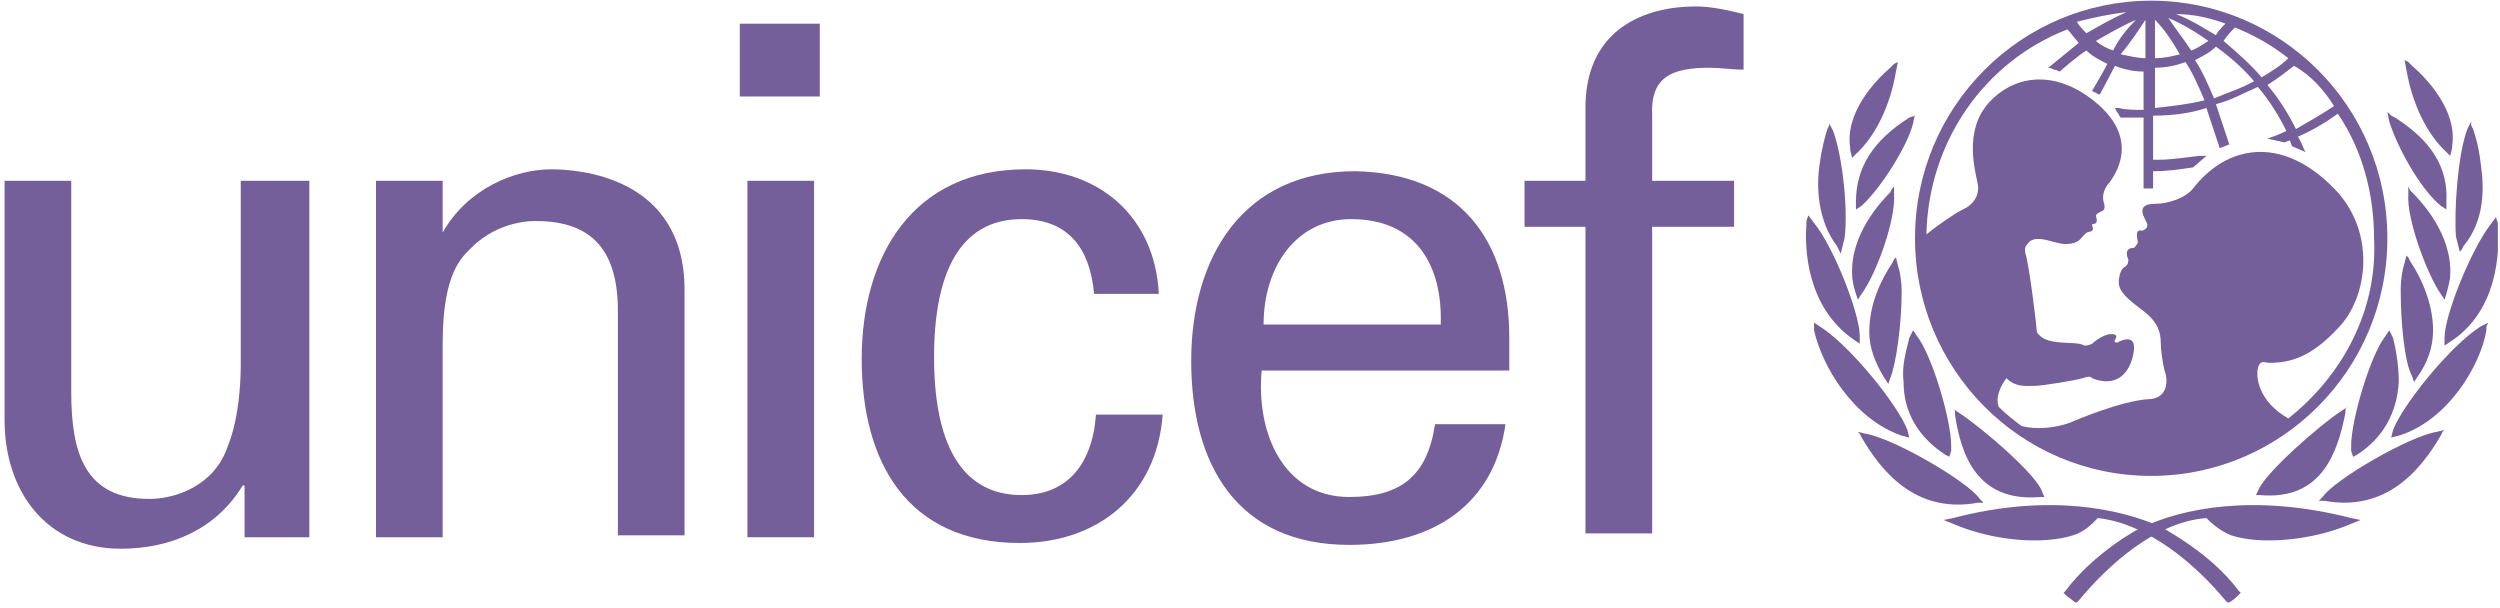 <?xml version="1.0" encoding="UTF-8"?> <svg xmlns="http://www.w3.org/2000/svg" width="181" height="44" viewBox="0 0 181 44" fill="none"><g clip-path="url(#clip0_174_66)"><path d="M155.746 0.049C146.368 0.049 138.646 7.679 138.646 17.252C138.646 26.687 146.231 34.456 155.746 34.456C165.123 34.456 172.845 26.825 172.845 17.252C172.845 7.679 165.123 0.049 155.746 0.049ZM168.984 7.679C168.157 8.234 167.191 8.789 166.226 9.344C165.675 8.234 164.985 7.124 164.158 6.153C164.847 5.737 165.537 5.182 166.088 4.766C167.329 5.459 168.295 6.569 168.984 7.679ZM161.813 1.991C163.192 2.546 164.433 3.24 165.675 4.211C165.123 4.766 164.433 5.182 163.744 5.598C162.917 4.627 161.951 3.795 160.986 2.962C161.262 2.546 161.538 2.268 161.813 1.991ZM163.192 5.876C162.227 6.431 161.262 6.708 160.296 7.124C159.883 6.153 159.469 5.182 158.917 4.35C159.469 4.072 160.021 3.795 160.434 3.378C161.4 4.072 162.365 4.904 163.192 5.876ZM161.124 1.713C160.848 1.991 160.572 2.268 160.434 2.546C159.469 1.991 158.642 1.436 157.538 1.02C158.78 1.02 160.021 1.297 161.124 1.713ZM159.883 2.962C159.469 3.24 159.055 3.517 158.642 3.656C158.09 2.823 157.538 2.13 156.987 1.297C157.952 1.713 158.917 2.268 159.883 2.962ZM156.021 1.436C156.711 2.13 157.263 2.962 157.814 3.933C157.263 4.072 156.711 4.211 156.021 4.211V1.436ZM156.021 4.904C156.711 4.904 157.538 4.766 158.228 4.488C158.78 5.321 159.193 6.292 159.607 7.263C158.504 7.541 157.263 7.679 156.021 7.818V4.904ZM155.332 1.436V4.211C154.78 4.211 154.229 4.072 153.539 3.933C154.229 3.101 154.78 2.268 155.332 1.436ZM152.988 3.656C152.574 3.517 152.022 3.24 151.747 2.962C152.712 2.407 153.677 1.852 154.642 1.436C153.953 2.13 153.401 2.823 152.988 3.656ZM153.953 0.881C152.988 1.297 152.022 1.852 151.057 2.407C150.781 2.13 150.505 1.852 150.368 1.575C151.471 1.297 152.712 1.02 153.953 0.881ZM165.675 30.294C163.468 29.045 163.33 27.241 163.468 26.687C163.606 25.993 164.02 26.27 164.296 26.27C165.812 26.27 167.329 25.854 169.26 23.773C171.466 21.553 172.156 16.559 168.708 13.368C165.123 9.899 161.262 10.454 158.78 13.645C158.228 14.339 156.987 14.755 156.021 14.755C154.367 14.755 155.47 16.004 155.47 16.281C155.47 16.559 155.194 16.697 155.056 16.697C154.505 16.559 154.78 17.391 154.78 17.53C154.78 17.669 154.505 17.946 154.505 17.946C153.815 17.946 153.953 18.501 154.091 18.778C154.091 18.917 154.091 19.195 153.815 19.333C153.539 19.472 153.401 20.027 153.401 20.443C153.401 21.137 154.091 21.692 155.194 22.524C156.297 23.357 156.435 24.189 156.435 24.744C156.435 25.299 156.573 26.27 156.711 26.825C156.987 27.519 156.987 28.906 155.47 28.906C153.539 29.045 150.23 30.433 149.954 30.571C148.851 30.988 147.472 31.126 146.368 30.849C145.817 30.433 145.265 30.016 144.714 29.461C144.438 28.768 144.852 27.935 145.265 27.38C145.955 28.074 146.782 27.935 147.334 27.935C147.885 27.935 150.368 27.519 150.781 27.38C151.195 27.241 151.333 27.241 151.471 27.38C152.436 27.797 153.815 27.797 154.367 25.993C154.918 24.05 153.677 24.605 153.401 24.744C153.263 24.883 152.988 24.744 153.126 24.605C153.401 24.189 152.988 24.189 152.85 24.189C152.298 24.189 151.609 24.744 151.471 24.883C151.195 25.022 151.057 25.022 150.919 25.022C150.23 24.605 148.161 25.16 147.472 24.05C147.472 23.773 146.92 19.195 146.644 18.362C146.644 18.223 146.506 17.946 146.782 17.669C147.334 16.836 148.713 17.669 149.54 17.669C150.505 17.669 150.643 17.252 150.919 16.975C151.195 16.697 151.333 16.836 151.471 16.697C151.609 16.559 151.471 16.42 151.471 16.281C151.471 16.142 151.609 16.281 151.747 16.142C151.884 16.004 151.747 15.726 151.747 15.587C152.022 15.171 152.574 15.449 152.298 14.616C152.16 14.061 152.436 13.506 152.712 13.229C153.126 12.674 154.918 10.177 151.884 7.541C148.989 5.043 145.955 5.321 144.024 7.402C142.094 9.483 143.059 12.535 143.197 13.368C143.335 14.2 142.783 14.894 142.094 15.171C141.542 15.449 140.301 16.281 139.473 16.975C139.611 10.315 143.61 4.488 149.678 2.13C149.954 2.407 150.23 2.823 150.505 3.101C149.816 3.656 148.299 4.904 148.299 4.904C148.299 4.904 148.437 4.904 148.713 5.043C148.851 5.043 149.126 5.182 149.126 5.182C149.126 5.182 150.368 4.072 151.057 3.656C151.471 4.072 152.022 4.35 152.574 4.627C152.298 5.182 151.471 6.569 151.471 6.569C151.471 6.569 151.609 6.708 151.747 6.708C151.884 6.847 152.022 6.847 152.022 6.847C152.022 6.847 152.85 5.321 153.126 4.766C153.815 5.043 154.505 5.182 155.194 5.182V7.957C154.78 7.957 153.815 7.957 153.401 7.818H153.126L153.263 8.095C153.401 8.234 153.401 8.373 153.539 8.512C153.815 8.512 154.78 8.512 155.194 8.512V13.645H155.884V12.396C156.987 12.396 157.814 12.258 158.78 12.119L159.745 11.287H159.193C158.09 11.425 157.125 11.564 156.297 11.564C156.297 11.564 156.021 11.564 155.884 11.564V8.373C157.125 8.373 158.504 8.234 159.745 7.818C160.021 8.65 160.71 10.732 160.71 10.732L161.4 10.454C161.4 10.454 160.71 8.373 160.434 7.541C161.538 7.263 162.503 6.708 163.468 6.292C164.296 7.263 164.985 8.373 165.537 9.483C164.985 9.76 164.158 10.038 164.158 10.038C164.847 10.177 165.399 10.315 165.399 10.315C165.399 10.315 165.675 10.177 165.812 10.177C165.812 10.315 165.95 10.593 165.95 10.593L166.916 11.009L166.778 10.732C166.778 10.732 166.502 10.038 166.364 9.899C167.329 9.483 168.295 8.928 169.26 8.234C171.053 10.87 171.88 14.061 171.88 17.252C172.156 22.524 169.536 27.241 165.675 30.294Z" fill="#755F9B"></path><path d="M137.129 4.627L136.853 4.904C135.888 5.737 133.543 8.096 133.957 10.732V10.87L134.095 11.425L134.371 11.148C135.75 9.899 136.853 7.679 137.267 5.182L137.405 4.488L137.129 4.627Z" fill="#755F9B"></path><path d="M132.44 9.067L132.303 9.344C132.165 9.76 131.889 10.732 131.751 11.841C131.475 13.506 131.613 16.004 132.992 17.807L133.13 18.085L133.268 18.362L133.544 17.252C133.819 15.31 133.406 11.286 132.716 9.483L132.44 8.928V9.067Z" fill="#755F9B"></path><path d="M130.786 16.004V16.281C130.648 17.946 130.786 22.247 134.233 24.605L134.647 24.883V24.328C134.647 22.663 132.716 17.807 131.337 16.142L130.924 15.587L130.786 16.004Z" fill="#755F9B"></path><path d="M131.337 23.634V23.912C131.889 26.409 134.095 30.294 137.681 31.542L138.232 31.681L138.095 31.126C137.405 29.323 133.958 25.022 131.751 23.634L131.337 23.357V23.634Z" fill="#755F9B"></path><path d="M138.646 8.373L138.232 8.512C135.612 10.177 134.371 12.119 134.371 14.616V15.171L134.785 14.894C136.164 13.645 138.094 10.593 138.508 8.928L138.646 8.234V8.373Z" fill="#755F9B"></path><path d="M136.991 13.645L136.853 13.923C136.164 14.616 133.957 16.975 134.095 19.888C134.095 20.305 134.233 20.86 134.371 21.276L134.509 21.692L134.785 21.276C135.888 19.75 137.267 15.865 137.129 14.061V13.506L136.991 13.645Z" fill="#755F9B"></path><path d="M137.129 18.778L136.991 19.056C135.888 20.721 135.336 22.386 135.336 24.05C135.336 25.16 135.75 26.27 136.44 27.38L136.715 27.797L136.853 27.38C137.267 26.409 137.681 23.495 137.681 21.137C137.681 20.305 137.543 19.611 137.405 19.195L137.267 18.64L137.129 18.778Z" fill="#755F9B"></path><path d="M138.37 24.189L138.232 24.467C137.956 25.577 137.681 26.548 137.818 27.658C137.818 29.878 138.922 31.681 140.852 32.93L141.128 33.069L141.266 32.652V32.236C141.266 30.433 139.887 25.715 138.784 24.328L138.508 23.912L138.37 24.189Z" fill="#755F9B"></path><path d="M134.647 31.404L134.785 31.681C136.164 34.04 138.646 37.231 143.197 36.398H143.61L143.334 36.121C142.507 34.872 136.991 31.681 135.06 31.404L134.509 31.265L134.647 31.404Z" fill="#755F9B"></path><path d="M141.404 37.508L140.714 37.647L141.404 37.924C144.3 39.173 147.885 39.45 150.092 38.757C150.919 38.479 151.333 38.063 151.884 37.508C155.608 37.924 159.055 40.977 161.124 43.474L161.262 43.613H161.399C161.675 43.474 161.951 43.197 162.089 43.058L162.227 42.919L162.089 42.78C160.02 40.005 156.711 38.341 156.573 38.202C153.539 36.815 148.299 35.705 141.404 37.508Z" fill="#755F9B"></path><path d="M141.542 29.739V30.016C141.955 32.791 143.059 36.398 147.747 35.982H148.023L147.885 35.705C147.609 34.456 143.334 30.849 141.818 29.878L141.404 29.6L141.542 29.739Z" fill="#755F9B"></path><path d="M174.086 4.349L174.224 5.043C174.638 7.54 175.741 9.76 177.12 11.009L177.396 11.287L177.534 10.732V10.593C177.948 7.957 175.603 5.598 174.638 4.766L174.362 4.488L174.086 4.349Z" fill="#755F9B"></path><path d="M178.913 8.789L178.637 9.344C177.948 11.148 177.672 15.171 177.81 17.114L178.086 18.224L178.224 18.085L178.361 17.807C179.878 16.004 179.878 13.645 179.603 11.841C179.465 10.593 179.189 9.76 179.051 9.344L178.913 9.067V8.789Z" fill="#755F9B"></path><path d="M180.706 15.726L180.292 16.281C178.913 18.085 176.982 22.802 176.982 24.467V25.022L177.396 24.744C180.844 22.524 180.982 18.224 180.844 16.42V16.142L180.706 15.726Z" fill="#755F9B"></path><path d="M180.154 23.357L179.602 23.634C177.396 25.022 173.948 29.323 173.259 31.126L173.121 31.681L173.673 31.542C177.258 30.433 179.602 26.409 180.016 23.912V23.634L180.154 23.357Z" fill="#755F9B"></path><path d="M172.845 8.095L172.983 8.789C173.535 10.593 175.19 13.645 176.706 14.894L177.12 15.171V14.616C177.258 12.119 176.017 10.177 173.397 8.512L173.121 8.373L172.845 8.095Z" fill="#755F9B"></path><path d="M174.362 13.506V14.061C174.224 15.865 175.741 19.888 176.707 21.276L176.982 21.692L177.12 21.276C177.258 20.721 177.396 20.305 177.396 19.888C177.534 16.975 175.328 14.616 174.638 13.923L174.5 13.784L174.362 13.506Z" fill="#755F9B"></path><path d="M174.224 18.501L174.086 19.056C173.948 19.472 173.811 20.166 173.811 20.998C173.811 23.357 174.086 26.27 174.638 27.242L174.776 27.658L175.052 27.242C175.741 26.27 176.155 25.16 176.155 23.912C176.155 22.386 175.603 20.582 174.5 18.917L174.362 18.64L174.224 18.501Z" fill="#755F9B"></path><path d="M172.983 23.912L172.707 24.328C171.604 25.715 170.225 30.433 170.225 32.236C170.225 32.236 170.225 32.514 170.225 32.652L170.363 33.069L170.639 32.93C172.569 31.681 173.535 29.878 173.673 27.658C173.673 26.686 173.535 25.577 173.259 24.467L173.121 24.189L172.983 23.912Z" fill="#755F9B"></path><path d="M176.982 31.126L176.431 31.265C174.5 31.542 168.984 34.733 168.157 35.982L167.881 36.26H168.295C172.845 37.092 175.328 33.901 176.707 31.542L176.844 31.265L176.982 31.126Z" fill="#755F9B"></path><path d="M155.056 38.202C154.918 38.202 151.609 40.005 149.54 42.78L149.402 42.919L149.54 43.058C149.678 43.197 150.092 43.474 150.23 43.613H150.368L150.506 43.474C152.574 40.977 156.022 37.786 159.745 37.508C160.297 38.063 160.848 38.479 161.538 38.757C163.606 39.45 167.329 39.173 170.225 37.924L170.915 37.647L170.225 37.508C163.192 35.705 157.952 36.815 155.056 38.202Z" fill="#755F9B"></path><path d="M169.949 29.461L169.536 29.739C168.019 30.71 163.882 34.317 163.468 35.566L163.33 35.843H163.606C168.157 36.26 169.26 32.652 169.811 29.878V29.6L169.949 29.461Z" fill="#755F9B"></path><path d="M53.561 1.714H59.353V6.986H53.561V1.714ZM54.113 13.09H58.939V38.896H54.113V13.09Z" fill="#755F9B"></path><path d="M17.569 13.09H22.396V38.896H17.707V35.15H17.569C15.639 38.341 12.329 39.728 8.743 39.728C3.365 39.728 0.332 35.566 0.332 30.433V13.09H5.158V28.351C5.158 32.791 6.123 36.121 10.812 36.121C12.743 36.121 15.501 35.15 16.466 32.375C17.431 30.016 17.431 26.964 17.431 26.27V13.09H17.569Z" fill="#755F9B"></path><path d="M32.049 16.836C33.841 13.645 37.289 12.258 39.909 12.258C41.702 12.258 49.562 12.674 49.562 20.998V38.757H44.736V22.524C44.736 18.224 42.943 16.004 38.806 16.004C38.806 16.004 36.186 15.865 34.117 17.946C33.428 18.64 32.049 19.75 32.049 24.883V38.896H27.222V13.09H32.049V16.836Z" fill="#755F9B"></path><path d="M79.211 21.276C78.935 18.085 77.418 15.865 73.97 15.865C69.42 15.865 67.627 19.888 67.627 25.854C67.627 31.82 69.42 35.843 73.97 35.843C77.142 35.843 79.073 33.762 79.349 30.016H84.175C83.761 35.843 79.486 39.312 73.832 39.312C65.696 39.312 62.387 33.485 62.387 25.993C62.387 18.501 66.11 12.258 74.246 12.258C79.624 12.258 83.623 15.726 83.899 21.276H79.211Z" fill="#755F9B"></path><path d="M91.346 26.825C90.932 31.265 92.863 35.982 97.689 35.982C101.413 35.982 103.343 34.456 103.895 30.71H108.997C108.17 36.537 103.757 39.45 97.689 39.45C89.553 39.45 86.244 33.623 86.244 26.132C86.244 18.64 89.967 12.396 98.103 12.396C105.688 12.535 109.273 17.391 109.273 24.467V26.825H91.346ZM104.309 23.495C104.447 19.195 102.516 15.865 97.827 15.865C93.828 15.865 91.484 19.333 91.484 23.495H104.309Z" fill="#755F9B"></path><path d="M114.789 38.618V16.42H110.376V13.09H114.789V7.541C114.927 1.991 119.202 0.465 122.788 0.465C123.891 0.465 125.132 0.742 126.235 1.02V5.043C125.408 5.043 124.58 4.905 123.753 4.905C120.995 4.905 119.478 5.598 119.616 8.373V13.09H125.546V16.42H119.616V38.618H114.789Z" fill="#755F9B"></path></g><defs><clipPath id="clip0_174_66"><rect width="180.512" height="43.703" fill="white" transform="translate(0.332 0.049)"></rect></clipPath></defs></svg> 